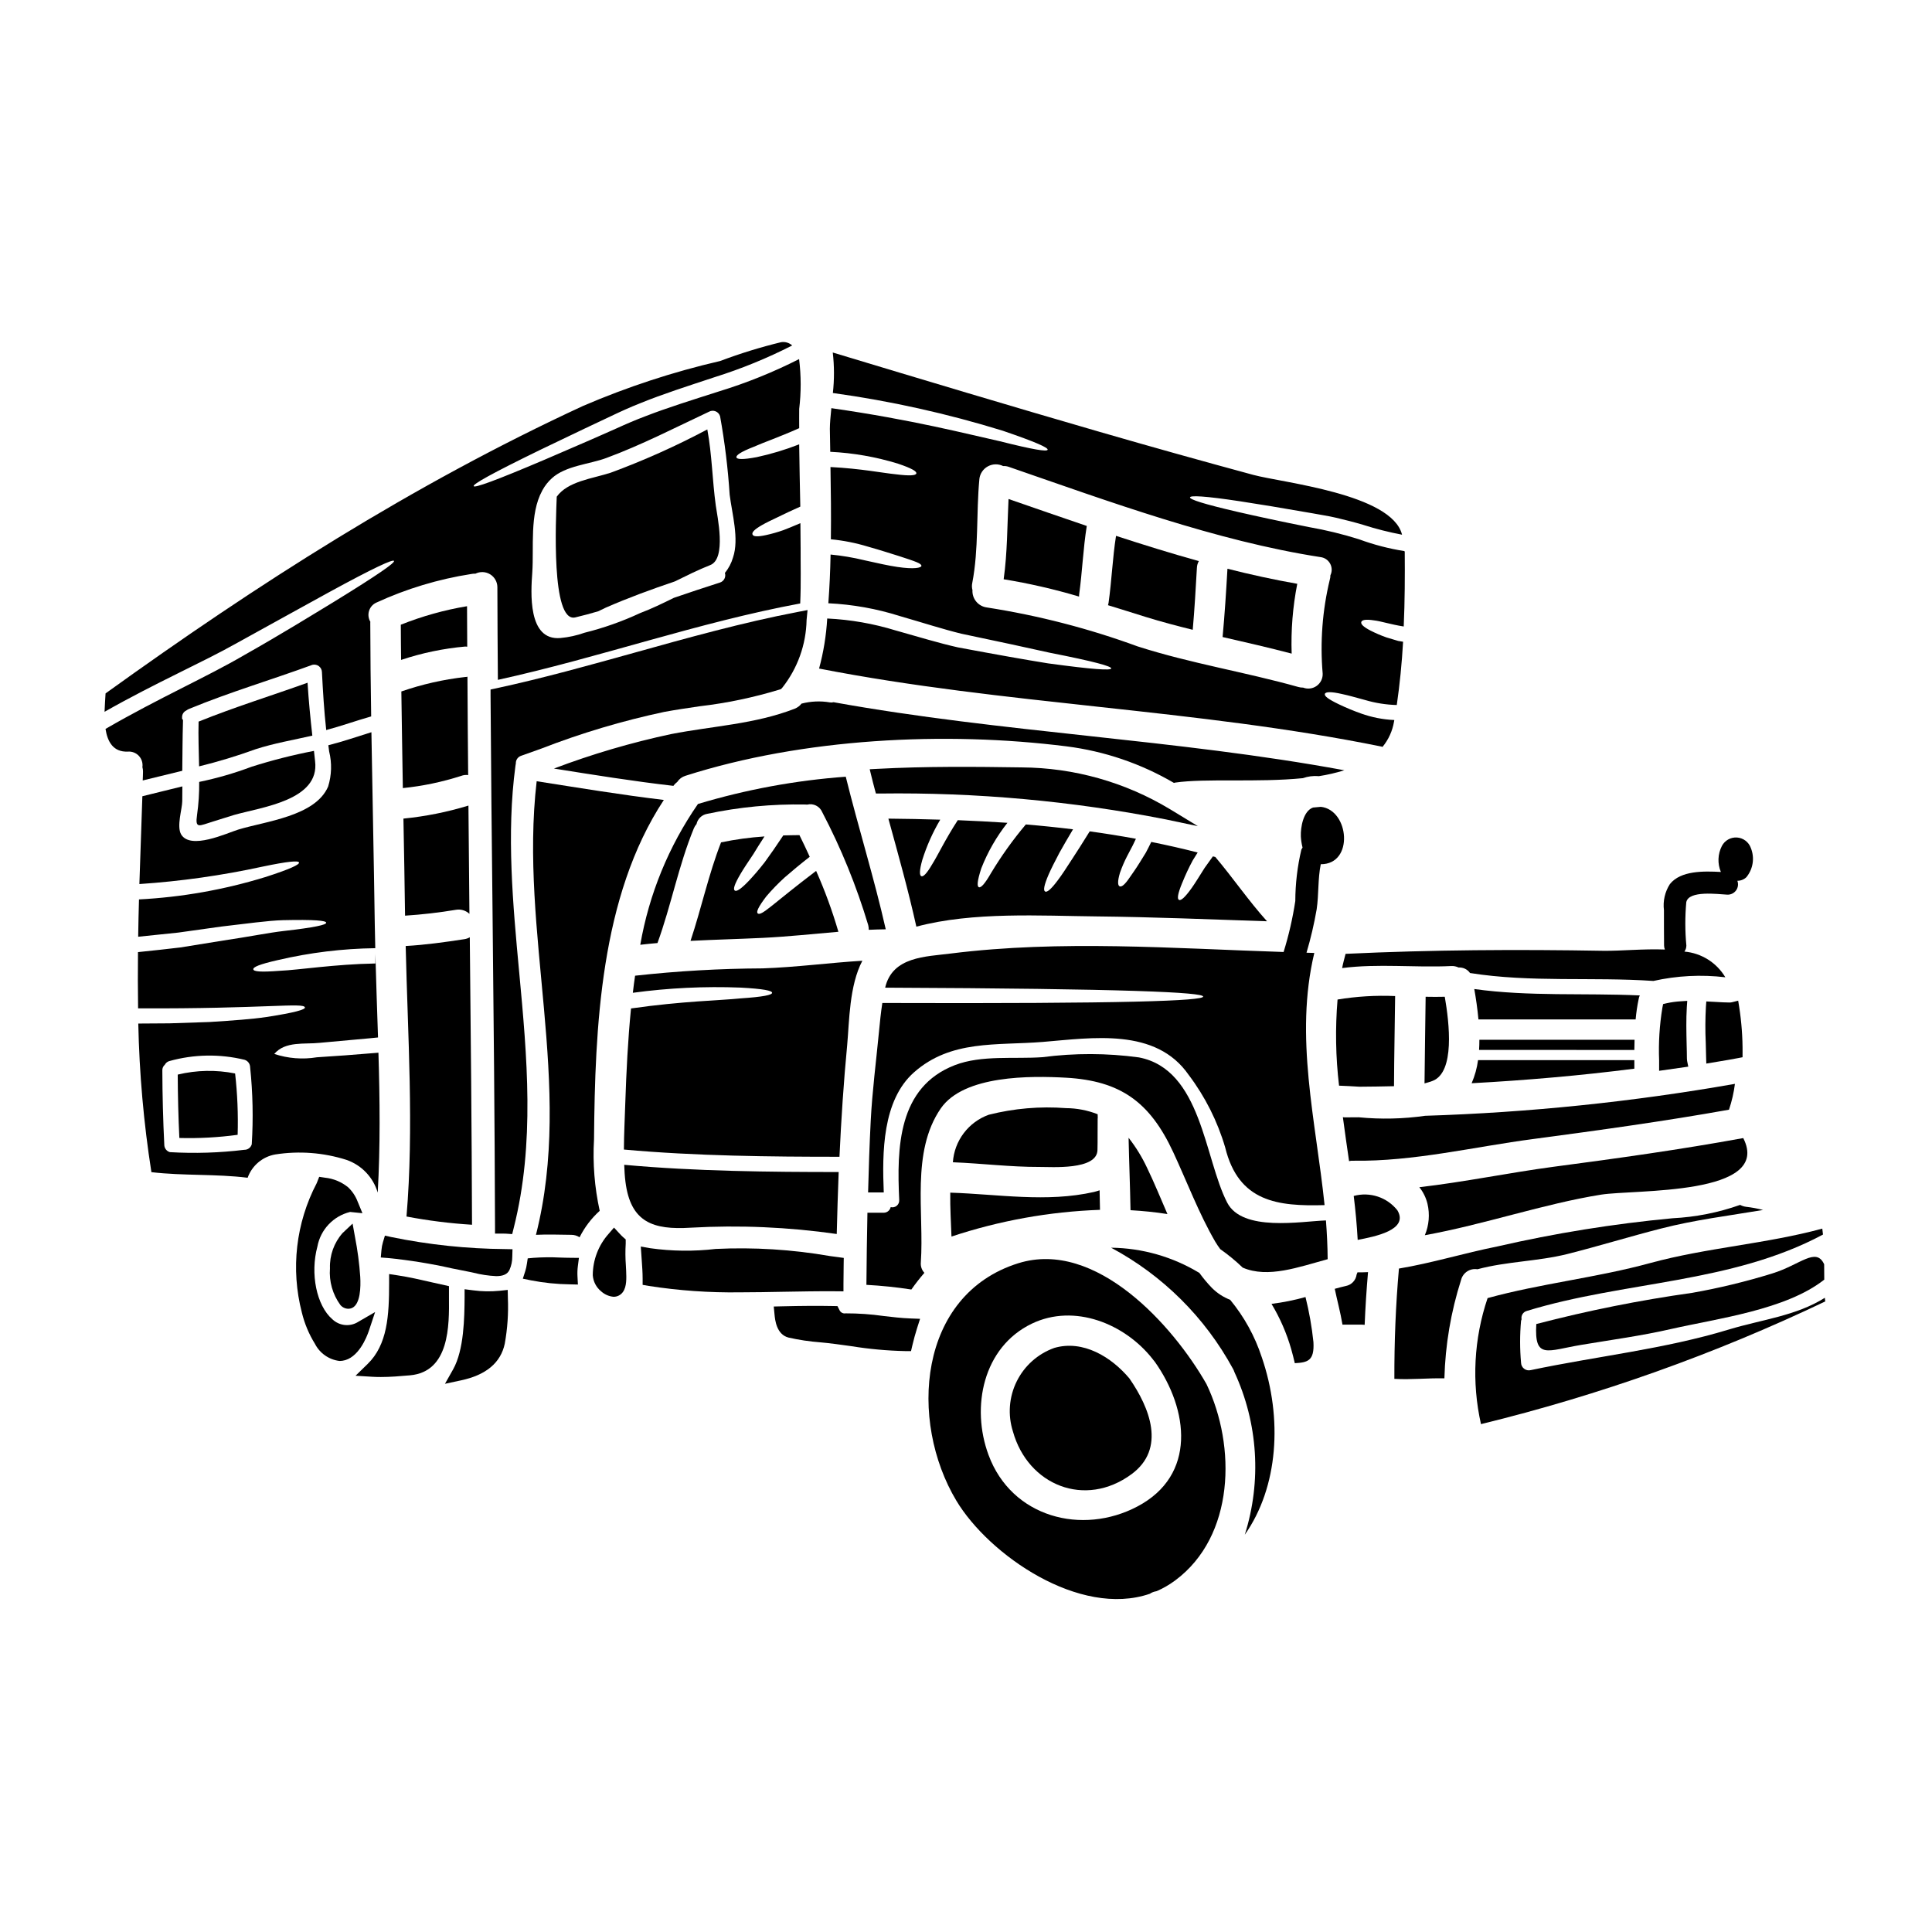 <?xml version="1.0" encoding="UTF-8"?>
<!-- Uploaded to: SVG Repo, www.svgrepo.com, Generator: SVG Repo Mixer Tools -->
<svg fill="#000000" width="800px" height="800px" version="1.1" viewBox="144 144 512 512" xmlns="http://www.w3.org/2000/svg">
 <g>
  <path d="m437.79 303.68c-0.035 0.238-0.086 0.473-0.164 0.703 3.371 1.023 6.742 2.102 10.113 3.148 4.098 1.262 8.195 2.344 12.348 3.371 0.484-5.449 0.789-10.918 1.105-16.395v-0.004c0.02-0.633 0.195-1.254 0.512-1.805-7.359-2.047-14.691-4.328-21.945-6.691-0.922 5.836-1.141 11.797-1.969 17.672z"/>
  <path d="m468 312.82c6.117 1.402 12.238 2.801 18.301 4.394l0.004-0.004c-0.211-6.203 0.289-12.406 1.484-18.496-6.148-1.078-12.348-2.43-18.5-3.992-0.348 6.047-0.727 12.086-1.289 18.098z"/>
  <path d="m264.86 385.1c1.285-0.211 2.594 0.188 3.543 1.078-0.094-9.566-0.18-19.129-0.262-28.691-5.613 1.715-11.383 2.871-17.227 3.449 0.16 8.578 0.324 17.148 0.43 25.723 4.527-0.293 9.039-0.812 13.516-1.559z"/>
  <path d="m577.12 427.21v-2.262h-41.422c-0.281 2.109-0.855 4.168-1.699 6.121 14.426-0.785 28.793-2.023 43.121-3.859z"/>
  <path d="m596.19 425.86 3.309-0.555c1.711-0.285 3.422-0.566 5.117-0.898l1.18-0.227v-1.207l0.004-0.004c0.027-4.086-0.277-8.164-0.91-12.203l-0.254-1.574-1.574 0.395c-0.23 0.059-0.461 0.09-0.699 0.09-1.18 0-2.363-0.082-3.543-0.148l-2.629-0.137-0.105 1.441c-0.176 3.156-0.191 6.32-0.043 9.48 0.039 1.277 0.078 2.555 0.094 3.824z"/>
  <path d="m499.68 400.55c9.598-1.238 19.219-0.078 28.898-0.539 0.676-0.039 1.355 0.094 1.965 0.391 1.195-0.078 2.344 0.473 3.023 1.457 16.066 2.559 32.406 0.996 48.605 2.102 6.254-1.402 12.699-1.73 19.062-0.973-2.309-3.879-6.344-6.414-10.844-6.809 0.336-0.469 0.516-1.027 0.516-1.605-0.359-3.816-0.367-7.66-0.023-11.477 0.625-3.191 8.375-2.133 10.836-2.008 0.918 0.051 1.805-0.367 2.348-1.109 0.547-0.742 0.676-1.707 0.352-2.57h0.066c0.871-0.004 1.707-0.344 2.332-0.953 1.777-2.164 2.231-5.129 1.18-7.727-0.559-1.578-2-2.672-3.672-2.785-1.672-0.113-3.25 0.777-4.016 2.266-1.094 2.141-1.188 4.652-0.258 6.867-4.539-0.242-10.629-0.395-13.512 3.211v0.004c-1.32 2.051-1.875 4.5-1.574 6.918 0 3.113 0 6.231 0.031 9.348 0.004 0.371 0.078 0.734 0.219 1.074-5.656-0.227-11.645 0.395-16.258 0.336-22.828-0.395-45.59-0.273-68.367 0.809-0.32 1.254-0.672 2.504-0.91 3.773z"/>
  <path d="m591.14 409.24-1.672 0.109h-0.004c-1.273 0.07-2.543 0.246-3.793 0.52l-0.926 0.215-0.188 0.934c-0.77 4.637-1.059 9.344-0.871 14.039v2.719l7.723-1.102-0.309-1.531h0.004c-0.035-0.176-0.055-0.355-0.055-0.535 0-1.262-0.043-2.523-0.07-3.777-0.078-3.418-0.152-6.641 0.043-9.918z"/>
  <path d="m266.21 349.62c0.59-0.227 1.23-0.301 1.859-0.215-0.082-8.684-0.148-17.375-0.188-26.07v-0.004c-0.195 0.059-0.395 0.086-0.594 0.082-5.766 0.648-11.441 1.934-16.926 3.832 0.105 8.547 0.27 17.09 0.395 25.613v-0.004c5.25-0.531 10.43-1.617 15.453-3.234z"/>
  <path d="m510.38 341.94c1.586-1.926 2.637-4.231 3.047-6.691 0.027-0.137 0.055-0.301 0.082-0.434-3.008-0.129-5.977-0.715-8.812-1.727-2.008-0.715-3.981-1.531-5.902-2.453-2.859-1.379-3.828-2.156-3.695-2.723 0.133-0.566 1.512-0.699 4.613 0.027 1.574 0.324 3.543 0.891 6.066 1.574h-0.004c2.727 0.805 5.547 1.25 8.387 1.324 0.789-5.418 1.348-11.055 1.672-16.77-0.461-0.078-0.891-0.133-1.297-0.215-1.18-0.352-2.211-0.672-3.148-0.941v-0.004c-1.422-0.496-2.809-1.094-4.152-1.777-1.992-1.027-2.641-1.754-2.481-2.293 0.16-0.539 1.105-0.789 3.375-0.43 1.777 0.188 4.394 1.078 7.871 1.617 0.297-6.691 0.324-13.383 0.27-19.789-0.027-0.051-0.055-0.133-0.082-0.188v-0.004c-4.102-0.641-8.129-1.688-12.023-3.125-4.356-1.371-8.793-2.453-13.289-3.238-7.898-1.574-14.047-2.914-18.738-3.992-9.352-2.156-12.859-3.34-12.777-3.883 0.082-0.539 3.824-0.395 13.344 1.051 4.746 0.727 11.02 1.75 18.98 3.148 1.996 0.395 4.152 0.676 6.441 1.215s4.824 1.18 7.199 1.887l-0.004 0.004c3.359 1.07 6.777 1.934 10.234 2.59-2.695-10.84-31.758-13.777-39.441-15.855-13.594-3.68-27.16-7.477-40.691-11.395-23.617-6.84-47.195-13.922-70.734-21.031 0.418 3.562 0.426 7.164 0.027 10.73 15.254 2.109 30.312 5.453 45.023 10 8.844 3.019 12.078 4.504 11.891 5.043-0.188 0.539-3.695 0-12.676-2.262-8.812-1.941-22.859-5.637-44.641-8.762-0.215 2.156-0.395 4.07-0.395 5.473 0.027 2.051 0.078 4.07 0.105 6.094l0.004-0.004c6.094 0.297 12.125 1.352 17.957 3.148 3.691 1.242 4.988 2.051 4.852 2.59-0.133 0.539-1.699 0.699-5.477 0.215-3.543-0.352-9.055-1.484-17.277-1.918 0.105 6.391 0.188 12.754 0.105 19.145v0.004c3.32 0.316 6.602 0.969 9.789 1.938 3.637 1.023 6.387 1.941 8.488 2.586 4.152 1.352 5.769 1.891 5.715 2.535-0.051 0.484-1.859 0.945-6.359 0.273-2.262-0.324-5.148-0.973-8.762-1.777v-0.004c-2.941-0.711-5.934-1.219-8.949-1.508-0.082 4.328-0.273 8.602-0.594 12.914 6.438 0.305 12.809 1.445 18.953 3.394 6.066 1.75 11.414 3.481 16.258 4.664 9.703 2.023 17.711 3.773 23.562 5.07 11.809 2.316 16.285 3.586 16.199 4.148-0.082 0.562-4.664 0.301-16.738-1.348-6.066-0.973-13.613-2.316-23.859-4.231-5.07-1.133-10.512-2.805-16.473-4.477v0.004c-5.91-1.824-12.023-2.894-18.199-3.188-0.258 4.484-0.98 8.93-2.156 13.266 49.199 9.602 99.883 10.68 149.06 20.68zm-21.031-15.715c-0.43 0.008-0.855-0.047-1.266-0.164-14.102-3.965-28.551-6.254-42.508-10.73v0.004c-12.973-4.762-26.383-8.227-40.039-10.352-2.289-0.293-3.961-2.305-3.824-4.609-0.168-0.609-0.188-1.246-0.055-1.863 1.75-9.086 1.023-18.387 1.887-27.551h-0.004c0.156-1.422 0.996-2.68 2.25-3.367 1.254-0.688 2.766-0.719 4.051-0.086 0.512-0.027 1.027 0.043 1.512 0.219 26.473 9.141 54.887 19.625 82.578 23.91h-0.004c1.09 0.125 2.047 0.77 2.57 1.73 0.527 0.957 0.551 2.113 0.074 3.094 0.008 0.395-0.047 0.785-0.164 1.16-1.961 8.141-2.598 16.543-1.883 24.887 0.055 1.281-0.543 2.508-1.586 3.258s-2.394 0.922-3.59 0.461z"/>
  <path d="m267.82 315.38c0-3.586-0.051-7.144-0.051-10.73-6.012 1.004-11.895 2.648-17.551 4.906 0 3.102 0.051 6.231 0.078 9.328 5.504-1.836 11.203-3.027 16.984-3.543 0.18-0.004 0.359 0.012 0.539 0.039z"/>
  <path d="m269.09 468.57c-0.078-25.395-0.324-50.773-0.59-76.184-0.453 0.27-0.961 0.441-1.484 0.512-5.148 0.789-10.301 1.508-15.504 1.805 0.539 23.695 2.211 48.121 0.215 71.688h0.004c5.734 1.09 11.531 1.82 17.359 2.18z"/>
  <path d="m354.64 331.8c-10.598 4.125-21.73 4.582-32.781 6.738h-0.004c-10.566 2.254-20.953 5.309-31.059 9.137 10.539 1.672 21.082 3.375 31.676 4.586 0.027-0.055 0.055-0.082 0.082-0.137h0.004c0.262-0.336 0.57-0.637 0.914-0.891 0.512-0.785 1.285-1.367 2.184-1.641 31.113-9.949 68.723-11.863 101.05-7.793h-0.004c10.023 1.281 19.688 4.574 28.406 9.68 0.105-0.027 0.188-0.055 0.297-0.078 8.09-1.18 21.781 0.023 33.891-1.18l-0.004-0.004c1.305-0.461 2.691-0.645 4.07-0.539 0.027 0 0.055 0.027 0.082 0.027 2.312-0.355 4.59-0.879 6.824-1.574-44.754-8.266-90.609-9.949-135.37-18.039-0.309 0.09-0.629 0.109-0.941 0.055-2.512-0.43-5.086-0.32-7.551 0.324-0.457 0.594-1.07 1.051-1.766 1.328z"/>
  <path d="m296.45 307.62c2.051-0.484 4.047-1.023 6.07-1.617l2.019-0.973c5.902-2.586 12.078-4.848 18.305-6.953 3.148-1.535 6.176-3.074 9.383-4.328 4.363-1.727 1.832-12.988 1.457-15.828-0.918-6.715-1-13.453-2.238-20.113v-0.004c-8.277 4.402-16.844 8.238-25.641 11.48-4.902 1.574-11.324 2.262-14.262 6.336-0.215 5.848-1.559 33.484 4.906 32z"/>
  <path d="m181.74 347.3c0.121 0.41 0.176 0.836 0.16 1.266 0 0.754-0.055 1.512-0.078 2.266 3.504-0.863 7.008-1.699 10.484-2.562 0.055-4.394 0.055-8.762 0.188-13.129 0.027-0.133-0.027-0.211 0-0.324 0.027-0.109-0.242-0.215-0.242-0.352v-0.512 0.004c0.031-0.715 0.457-1.355 1.105-1.66 0.27-0.207 0.57-0.367 0.887-0.484 10.652-4.398 21.703-7.656 32.516-11.617v-0.004c0.613-0.156 1.262-0.023 1.762 0.359 0.5 0.387 0.793 0.98 0.797 1.609 0.273 5.148 0.566 10.234 1.133 15.312 4.019-1.078 7.926-2.481 11.914-3.613-0.133-8.301-0.215-16.586-0.238-24.855 0-0.078 0.027-0.133 0.027-0.215v-0.004c-0.52-0.863-0.652-1.91-0.359-2.875 0.293-0.965 0.98-1.762 1.895-2.191 8.004-3.688 16.484-6.246 25.191-7.602 0.363-0.078 0.734-0.105 1.105-0.082 1.238-0.621 2.711-0.562 3.894 0.156 1.184 0.723 1.914 2 1.93 3.387 0.023 8.195 0.066 16.391 0.133 24.59 26.934-5.902 53.004-15.207 80.121-20.246 0.242-5.449 0.082-10.758 0.109-14.719 0-2.184-0.027-4.367-0.055-6.555-1.695 0.727-3.234 1.352-4.555 1.863l0.004-0.004c-1.492 0.523-3.016 0.957-4.559 1.297-2.363 0.512-3.371 0.395-3.586-0.16-0.215-0.555 0.461-1.324 2.535-2.508 1.023-0.594 2.426-1.266 4.203-2.106 1.617-0.809 3.586-1.723 5.93-2.773-0.105-5.512-0.238-11-0.297-16.5l0.004-0.004c-3.66 1.434-7.426 2.566-11.27 3.398-3.719 0.699-5.231 0.594-5.363 0.055-0.133-0.539 1.078-1.43 4.531-2.777 2.641-1.18 6.656-2.535 12.102-4.961 0-1.695-0.027-3.398 0-5.098 0.527-4.387 0.52-8.824-0.027-13.211-6.805 3.457-13.895 6.316-21.191 8.551-7.223 2.316-13.695 4.328-19.352 6.523-2.805 1.051-5.477 2.211-7.953 3.34-2.481 1.129-4.879 2.133-7.086 3.129-4.453 1.914-8.332 3.586-11.676 5.043-13.48 5.742-18.738 7.602-18.98 7.086-0.238-0.516 4.582-3.262 17.766-9.68 3.312-1.574 7.117-3.426 11.508-5.512 2.184-1.023 4.531-2.129 7.012-3.312 2.481-1.184 5.117-2.402 8.035-3.543 5.797-2.363 12.348-4.453 19.492-6.82 7.09-2.223 13.98-5.035 20.598-8.414-0.797-0.723-1.887-1.043-2.949-0.867-5.477 1.328-10.867 2.996-16.137 4.984-12.473 2.879-24.656 6.875-36.41 11.938-45.207 20.91-86.199 47.168-126.47 76.152-0.078 1.375-0.211 3.098-0.27 4.875 13.723-7.789 25.746-12.965 35.129-18.25 10.234-5.633 18.168-10.055 24.262-13.383 12.203-6.66 17.039-8.844 17.32-8.355 0.281 0.488-4.047 3.543-15.906 10.836-5.961 3.613-13.668 8.41-23.859 14.168-9.867 5.769-22.539 11.324-36.691 19.52 0.539 3.426 2.047 6.176 5.93 6.016h0.004c1.09-0.086 2.164 0.332 2.91 1.133 0.746 0.801 1.09 1.898 0.934 2.984zm103.32-51.609c0.457-6.633-0.754-15.449 2.613-21.625l0.082-0.16c0.648-1.184 1.484-2.246 2.481-3.152 3.691-3.371 10.027-3.719 14.477-5.391 9.328-3.453 18.145-8.004 27.16-12.242 0.543-0.309 1.199-0.352 1.777-0.113 0.578 0.234 1.016 0.727 1.184 1.328 1.238 6.867 2.086 13.797 2.535 20.762 0.617 4.988 2.562 11.727 0.891 16.633-0.43 1.5-1.164 2.894-2.156 4.098 0.168 0.516 0.121 1.074-0.125 1.555-0.25 0.48-0.68 0.844-1.199 1.004-4.043 1.297-8.141 2.644-12.203 4.047-2.941 1.457-5.879 2.887-8.949 4.043-4.727 2.203-9.656 3.945-14.719 5.203-2.055 0.73-4.191 1.199-6.363 1.398-8.766 0.793-7.852-12.199-7.484-17.387z"/>
  <path d="m409.98 297.51c6.75 1.102 13.422 2.633 19.977 4.586-0.008-0.18 0.004-0.359 0.027-0.539 0.836-6.039 1.051-12.129 2.023-18.172-7.012-2.363-13.914-4.797-20.734-7.144-0.352 7.094-0.297 14.211-1.293 21.27z"/>
  <path d="m502.75 460.94c0.484 3.883 0.836 7.762 1.051 11.648 4.363-0.863 13.613-2.562 10.539-7.816v-0.004c-2.742-3.488-7.309-4.996-11.59-3.828z"/>
  <path d="m343.66 370.33c0.836-1.375 1.805-2.941 2.938-4.664h-0.004c-3.867 0.258-7.715 0.781-11.508 1.574-3.316 8.492-5.203 17.445-8.09 26.098 6.359-0.324 12.727-0.484 19.113-0.789 6.691-0.324 13.383-1.051 20.074-1.617-1.602-5.508-3.574-10.898-5.902-16.137-11.562 8.762-14.449 12.051-15.473 11.27-0.434-0.352 0.078-1.645 2.262-4.504 1.523-1.789 3.164-3.481 4.906-5.059 1.805-1.574 4.019-3.422 6.609-5.445-0.867-1.914-1.781-3.828-2.723-5.742-1.43 0.027-2.859 0.027-4.285 0.078-1.863 2.805-3.508 5.18-4.91 7.086-1.645 2.129-3.047 3.691-4.152 4.879-2.207 2.316-3.34 2.992-3.801 2.641-0.461-0.352-0.105-1.617 1.512-4.367 0.789-1.363 1.949-3.09 3.434-5.301z"/>
  <path d="m577.12 422.25c0-0.891 0.027-1.805 0.055-2.695l-41.125-0.004c0 0.918-0.027 1.805-0.082 2.695z"/>
  <path d="m613.69 481.47c-6.969 2.16-14.066 3.879-21.254 5.148-13.914 1.953-27.703 4.715-41.301 8.266-0.566 9.543 2.938 7.012 11.969 5.512 7.922-1.324 15.961-2.402 23.805-4.207 12.129-2.754 30.438-5.07 40.539-13.074 0-1.348-0.027-2.723-0.027-4.07-2.16-4.68-6.367 0.172-13.73 2.426z"/>
  <path d="m568.32 460.59c8.812-1.402 45.48 0.352 37.66-14.988-16.688 3.047-33.457 5.391-50.25 7.602-11.809 1.574-23.672 4.047-35.59 5.418 1.031 1.289 1.77 2.789 2.156 4.394 0.656 2.781 0.414 5.699-0.699 8.332 15.691-2.832 31.543-8.332 46.723-10.758z"/>
  <path d="m602.2 438.08c0.75-2.223 1.277-4.519 1.574-6.848-27.125 4.769-54.559 7.602-82.09 8.465-5.832 0.832-11.742 0.965-17.605 0.395-1.156 0-2.316 0.023-3.477 0.023-0.242 0.012-0.488-0.004-0.727-0.051 0.512 3.883 1.078 7.762 1.641 11.648 0.352-0.094 0.715-0.129 1.078-0.109 16.043 0.242 32.004-3.691 47.855-5.769 17.324-2.309 34.578-4.684 51.75-7.754z"/>
  <path d="m374.23 390.41c1.512-0.082 2.992-0.109 4.504-0.133-3.074-13.59-7.25-26.906-10.598-40.441-13.281 0.969-26.418 3.391-39.172 7.227-7.742 11.18-12.961 23.91-15.285 37.312 1.539-0.16 3.047-0.352 4.559-0.461 3.641-10 5.582-20.516 9.625-30.355h-0.004c0.176-0.43 0.422-0.828 0.727-1.18 0.297-1.379 1.395-2.441 2.781-2.695 8.547-1.812 17.273-2.644 26.012-2.481 0.18-0.004 0.359 0.004 0.539 0.027 1.625-0.41 3.309 0.426 3.965 1.969 5.016 9.57 9.102 19.602 12.199 29.953 0.102 0.41 0.152 0.832 0.148 1.258z"/>
  <path d="m504.26 431.99c3.074-0.027 6.121-0.055 9.168-0.137 0.027-7.949 0.215-15.906 0.297-23.883v-0.004c-5.106-0.223-10.219 0.086-15.258 0.918-0.637 7.602-0.504 15.25 0.395 22.828 1.762 0.059 3.566 0.168 5.398 0.277z"/>
  <path d="m526.88 408.15c-1.699 0.027-3.398 0.051-5.07 0-0.078 7.656-0.238 15.312-0.297 22.965 0.727-0.211 1.457-0.395 2.156-0.672 5.934-2.316 4.426-15.309 3.211-22.293z"/>
  <path d="m393.18 361.22c-4.582-0.133-9.164-0.242-13.75-0.273 2.617 9.516 5.285 19.008 7.414 28.629 14.988-4.016 33.16-2.859 47.664-2.719 15.094 0.16 30.164 0.789 45.266 1.289-4.879-5.414-9.004-11.48-13.699-17.035l-0.645-0.164c-0.789 1.105-1.512 2.133-2.184 3.047-1.402 2.211-2.481 3.992-3.398 5.285-1.836 2.586-2.887 3.453-3.398 3.207-0.512-0.242-0.395-1.512 0.863-4.559l0.008 0.004c0.812-2.027 1.738-4.008 2.777-5.93 0.395-0.648 0.836-1.352 1.297-2.078-4.074-1.051-8.172-1.969-12.297-2.801-0.484 0.996-0.969 1.969-1.43 2.828-0.645 1.023-1.211 1.969-1.75 2.828-1.023 1.645-1.914 2.859-2.562 3.801-1.266 1.887-2.102 2.508-2.613 2.316-0.512-0.188-0.648-1.211 0.055-3.586v0.008c0.52-1.508 1.152-2.977 1.883-4.394 0.457-0.867 0.945-1.836 1.512-2.887 0.27-0.566 0.539-1.133 0.836-1.75-4.07-0.754-8.168-1.406-12.242-1.969-1.859 2.996-3.449 5.512-4.797 7.551-1.457 2.266-2.613 4.019-3.586 5.312-1.914 2.586-2.965 3.371-3.453 3.074s-0.297-1.617 0.973-4.559c0.645-1.457 1.574-3.316 2.828-5.688 1-1.777 2.184-3.856 3.613-6.231-4.152-0.512-8.332-0.941-12.508-1.289-3.41 4.043-6.492 8.352-9.223 12.887-1.668 2.91-2.668 3.938-3.207 3.746-0.539-0.188-0.484-1.574 0.621-4.988v0.004c1.703-4.348 4.039-8.418 6.93-12.082-4.367-0.297-8.762-0.512-13.156-0.699-3.477 5.363-5.309 9.383-6.793 11.703-1.453 2.508-2.363 3.34-2.859 3.148-0.496-0.191-0.562-1.43 0.242-4.285v-0.004c1.172-3.738 2.773-7.328 4.769-10.699z"/>
  <path d="m578.27 408.72c0.047-0.32 0.148-0.629 0.293-0.918-14.637-0.676-29.332 0.324-43.863-1.699 0.434 2.43 0.84 5.176 1.105 8.062h41.656v-0.004c0.16-1.828 0.43-3.648 0.809-5.441z"/>
  <path d="m414.75 347.37c-12.363-0.188-25.516-0.309-38.496 0.395l-1.773 0.094 0.422 1.727c0.305 1.227 0.598 2.426 0.926 3.625l0.297 1.082h1.125c25.418-0.332 50.805 1.969 75.75 6.867l8.445 1.781-7.371-4.488v0.004c-11.867-7.172-25.457-11.004-39.324-11.086z"/>
  <path d="m434.84 448.8c0.078-2.777 0-5.555 0.051-8.359 0-0.051 0.027-0.105 0.027-0.16 0-0.324-0.027-0.672-0.027-0.996-2.672-1.051-5.512-1.598-8.383-1.617-6.871-0.527-13.785 0.062-20.469 1.75-2.637 0.945-4.945 2.641-6.637 4.879s-2.691 4.918-2.879 7.715c7.629 0.297 15.285 1.266 22.941 1.238 3.133-0.023 15.215 0.918 15.375-4.449z"/>
  <path d="m413.89 478.76c-26.691 8.332-29.094 41.816-16.445 62.938 8.625 14.371 32.645 31.059 51.273 24.668 0.445-0.309 0.953-0.52 1.484-0.621 0.133-0.027 0.215-0.055 0.352-0.082h-0.004c1.73-0.754 3.367-1.703 4.883-2.828 15.801-11.727 16.199-35.559 8.301-52.031-8.812-15.488-29.305-38.43-49.844-32.043zm31.543 64.465c-14.641 7.734-33.352 2.938-39.469-13.668-4.691-12.672-1.457-28.551 11.484-34.777 11.297-5.418 24.641 0.027 31.973 9.328l-0.004-0.004c0.09 0.102 0.172 0.211 0.246 0.324 0.133 0.16 0.27 0.301 0.395 0.484 8.934 12.645 11.09 30.035-4.625 38.312z"/>
  <path d="m396.15 471.7c12.715-4.223 25.969-6.609 39.359-7.082-0.027-1.723-0.055-3.449-0.105-5.176-0.461 0.16-0.945 0.301-1.457 0.434-12.594 2.859-25.395 0.594-38.121 0.188-0.055 3.957 0.191 7.969 0.324 11.637z"/>
  <path d="m423.38 501.22c-4.336 1.555-7.898 4.727-9.938 8.855-2.043 4.129-2.406 8.887-1.008 13.273 3.992 14.293 19.141 20.383 31.434 11.324 9.195-6.766 4.801-17.629-0.562-25.367-4.738-5.66-12.27-10.324-19.926-8.086z"/>
  <path d="m378.13 492.75c-3.32-0.473-6.668-0.703-10.023-0.699-0.684 0.125-1.359-0.238-1.637-0.871l-0.535-1.047-1.18-0.023c-3.984-0.078-8.297-0.051-13.586 0.078l-2.117 0.051 0.203 2.106c0.141 1.449 0.512 5.289 3.691 6.121 2.758 0.625 5.562 1.047 8.387 1.262 2.754 0.25 5.512 0.629 8.246 1.016 4.723 0.766 9.496 1.203 14.277 1.309h1.574l0.355-1.523c0.367-1.574 0.789-3.078 1.254-4.57l0.789-2.461-2.578-0.098c-2.371-0.09-4.781-0.371-7.121-0.648z"/>
  <path d="m340.29 408.58c-5.797 0.594-15.203 0.699-29.062 2.668-0.836 8.387-1.238 16.801-1.512 24.859-0.133 4.098-0.352 8.328-0.375 12.535 19.004 1.723 38.926 1.914 57.129 1.914 0.457-9.895 1.102-19.762 2.047-29.652 0.566-6.203 0.539-15.719 4.019-22.297-8.816 0.539-17.578 1.723-26.422 2.023h-0.004c-11.293 0.051-22.578 0.699-33.805 1.941-0.215 1.508-0.434 3.019-0.594 4.531v-0.004c9.449-1.285 18.992-1.746 28.523-1.375 6.094 0.324 8.383 0.812 8.383 1.379 0 0.562-2.289 1.074-8.328 1.477z"/>
  <path d="m365.54 486.2 1.988 0.02v-1.984c0-1.684 0.023-3.398 0.051-5.117l0.027-1.758-3.793-0.512v-0.004c-9.949-1.719-20.059-2.344-30.145-1.863-5.773 0.68-11.613 0.613-17.371-0.195l-2.481-0.441 0.254 3.699c0.113 1.574 0.234 3.203 0.234 4.797v1.66l1.637 0.281 0.004 0.004c7.988 1.242 16.066 1.809 24.152 1.695 3.848 0 7.676-0.078 11.461-0.148 4.66-0.078 9.328-0.172 13.98-0.133z"/>
  <path d="m327.03 469.35c12.93-0.727 25.898-0.164 38.715 1.672 0.133-5.477 0.305-10.949 0.512-16.422-18.105 0-37.957-0.188-56.832-1.914 0.055 1.512 0.133 2.992 0.324 4.477 1.352 10.785 7.332 12.809 17.281 12.188z"/>
  <path d="m559.37 476.33c8.328-2.102 16.531-4.637 24.883-6.766 8.785-2.266 17.953-3.398 26.984-4.91l0.004 0.004c-1.473-0.387-2.969-0.664-4.477-0.836-0.566-0.074-1.113-0.246-1.617-0.512-5.773 2.047-11.812 3.238-17.93 3.543-15.629 1.469-31.145 3.965-46.445 7.481-8.762 1.75-17.32 4.398-26.039 5.848-0.863 9.734-1.238 19.469-1.211 29.227 4.422 0.273 8.84-0.238 13.262-0.133l-0.004-0.004c0.234-8.863 1.723-17.648 4.426-26.094 0.496-1.918 2.375-3.133 4.328-2.809 7.793-2.098 15.961-2.07 23.836-4.039z"/>
  <path d="m200.5 361.7c1.836-0.539 3.668-1.18 5.512-1.723 7.414-2.106 22.781-3.887 21.488-14.266-0.105-0.918-0.188-1.805-0.297-2.719-5.586 1.078-11.105 2.481-16.531 4.203-4.516 1.699-9.156 3.043-13.883 4.019 0.031 2.922-0.156 5.844-0.566 8.734-0.574 3.883 0.586 2.859 4.277 1.75z"/>
  <path d="m503.52 481.75c-0.188 1.527-1.344 2.762-2.859 3.047-0.918 0.215-1.914 0.457-2.938 0.754 0.617 2.992 1.508 6.227 2.047 9.488h5.203l0.004 0.004c0.223 0 0.449 0.02 0.672 0.051 0.188-4.637 0.488-9.301 0.891-13.965-0.941 0.055-1.859 0.055-2.801 0.055-0.066 0.188-0.121 0.379-0.219 0.566z"/>
  <path d="m447.94 453.39c-1.316-2.797-2.945-5.438-4.852-7.871 0.133 6.387 0.395 12.809 0.512 19.195 3.289 0.188 6.551 0.512 9.785 1.023-1.828-4.203-3.531-8.41-5.445-12.348z"/>
  <path d="m470 488.46c-1.812-0.699-3.457-1.773-4.828-3.148-1.199-1.242-2.305-2.566-3.316-3.965-7.059-4.285-15.141-6.598-23.398-6.691 13.656 7.309 24.875 18.449 32.277 32.055 0.164 0.281 0.297 0.578 0.391 0.891 6.266 13.523 7.246 28.898 2.758 43.109 8.895-12.645 10.055-30.816 4.504-47.02h-0.004c-1.812-5.559-4.656-10.727-8.383-15.23z"/>
  <path d="m469.21 462.69c-6.066-11.754-6.766-35.289-23.398-38.469h-0.004c-8.469-1.152-17.055-1.172-25.531-0.059-7.477 0.539-16.137-0.617-23.223 2.106-15.125 5.848-15.395 21.887-14.75 35.746v0.004c0.039 0.582-0.199 1.145-0.648 1.52-0.449 0.371-1.047 0.508-1.613 0.363-0.188 0.844-0.918 1.453-1.777 1.484h-4.387c-0.133 6.363-0.215 12.754-0.27 19.113 3.965 0.215 7.949 0.621 11.914 1.238 1.105-1.574 2.262-3.047 3.453-4.422v0.004c-0.695-0.742-1.039-1.742-0.945-2.754 0.918-13.188-2.668-29.254 5.285-40.816 6.117-8.871 23.91-8.66 33.184-8.145 14.453 0.812 22.242 6.441 28.418 19.734 3.609 7.762 6.82 16.285 11.109 23.672 0.414 0.695 0.863 1.371 1.348 2.019 2.109 1.48 4.102 3.121 5.961 4.906 6.691 2.887 14.855-0.16 22.512-2.234-0.027-3.426-0.188-6.848-0.457-10.273-6.582 0.223-22.141 3.106-26.18-4.738z"/>
  <path d="m489.97 487.73c-2.953 0.828-5.965 1.434-9.008 1.809 2.266 3.762 4.023 7.805 5.231 12.023 0.352 1.211 0.645 2.453 0.945 3.695 3.398-0.188 5.231-0.594 4.934-5.609v0.004c-0.418-4.019-1.121-8.004-2.102-11.922z"/>
  <path d="m627.6 487.93c-7.633 4.801-16.609 5.742-25.371 8.383-17.172 5.231-35.031 7.086-52.57 10.785-0.605 0.148-1.246 0.02-1.742-0.359-0.5-0.375-0.801-0.957-0.82-1.582-0.336-3.703-0.336-7.43 0-11.133 0.035-0.137 0.082-0.27 0.137-0.395-0.191-0.984 0.406-1.949 1.375-2.211 25.977-7.953 54.16-7.227 78.504-20.246-0.051-0.512-0.105-1.023-0.188-1.574-14.855 4.043-30.625 5.043-45.559 9.113-14.168 3.883-29.125 5.445-43.133 9.301l-0.004-0.004c-3.641 10.762-4.25 22.316-1.754 33.402 31.445-7.68 62.016-18.574 91.23-32.512-0.027-0.336-0.082-0.645-0.105-0.969z"/>
  <path d="m237.44 468.27-2.66 2.504c-2.262 2.57-3.453 5.906-3.336 9.328-0.27 3.469 0.707 6.922 2.758 9.734 0.52 0.617 1.281 0.984 2.09 1 0.324 0.004 0.648-0.059 0.949-0.184 2.301-0.98 2.383-5.633 2.227-8.297-0.242-3.523-0.703-7.023-1.379-10.488z"/>
  <path d="m191.1 428.78c0.027 5.606 0.16 11.188 0.43 16.797 5.164 0.137 10.332-0.145 15.449-0.84 0.164-5.426-0.059-10.859-0.672-16.254-5.031-1.008-10.219-0.906-15.207 0.297z"/>
  <path d="m244.1 460.05c0.699-12.242 0.566-24.668 0.188-37.07-6.473 0.539-11.863 0.945-16.312 1.211h0.004c-3.785 0.625-7.66 0.32-11.297-0.887 2.938-3.453 8.035-2.508 12.023-2.941 1.457-0.16 15.473-1.375 15.473-1.426-0.238-7.441-0.512-14.832-0.699-22.164v2.562c-10.785 0.188-20.324 1.723-25.395 1.941-5.117 0.395-6.875 0.188-6.953-0.395-0.078-0.582 1.535-1.32 6.523-2.453l-0.004 0.004c8.461-1.984 17.109-3.039 25.801-3.152-0.051-2.129-0.105-4.231-0.133-6.332-0.238-16.957-0.617-33.918-0.891-50.902-3.801 1.18-7.551 2.481-11.414 3.453 0.078 0.539 0.133 1.078 0.215 1.645v0.004c0.758 3.066 0.664 6.281-0.273 9.301-3.398 7.898-16.605 9.191-23.859 11.414-3.019 0.945-12.594 5.445-15.094 1.266-1.238-2.156 0.27-6.691 0.297-8.789 0-1.297 0.027-2.613 0.027-3.938-3.543 0.891-7.086 1.723-10.598 2.613-0.262 7.738-0.523 15.492-0.789 23.266l0.004 0.004c10.961-0.734 21.855-2.277 32.594-4.609 6.82-1.43 9.543-1.645 9.707-1.105 0.16 0.539-2.289 1.727-9.004 3.887l-0.004-0.004c-10.848 3.332-22.066 5.316-33.402 5.902-0.105 3.312-0.16 6.606-0.215 9.891 3.801-0.395 7.359-0.75 10.629-1.102 4.203-0.594 7.977-1.133 11.375-1.594 6.875-0.789 12.242-1.574 16.367-1.695 8.328-0.188 11.414 0.105 11.457 0.672s-3.102 1.266-11.164 2.184c-4.043 0.457-9.301 1.535-16.094 2.535-3.398 0.539-7.199 1.156-11.375 1.836-3.453 0.43-7.227 0.809-11.246 1.238-0.051 4.988-0.051 9.945 0.027 14.906 33.699 0.137 44-1.617 44.215-0.238 0.082 0.566-2.695 1.375-10.234 2.535-3.746 0.562-8.707 0.914-15.066 1.32-3.184 0.109-6.691 0.215-10.598 0.352-2.562 0-5.363 0.027-8.266 0.055v-0.004c0.273 13.191 1.434 26.352 3.477 39.387 8.492 0.996 17.039 0.434 25.504 1.484 1.152-3.234 3.961-5.598 7.344-6.18 6.301-0.984 12.742-0.496 18.82 1.43 4.012 1.375 7.109 4.613 8.309 8.684zm-33.379-12.82c-0.238 0.887-1.051 1.496-1.969 1.48-6.543 0.801-13.148 1.008-19.734 0.621-0.875-0.254-1.48-1.055-1.48-1.969-0.324-6.559-0.496-13.129-0.516-19.707-0.02-0.566 0.223-1.113 0.652-1.484 0.246-0.469 0.672-0.816 1.18-0.969 6.512-1.824 13.383-1.945 19.953-0.348 0.867 0.262 1.469 1.059 1.48 1.969 0.711 6.777 0.855 13.602 0.434 20.406z"/>
  <path d="m262.98 487.84v-3l-4.488-1c-2.984-0.691-6.07-1.402-9.113-1.859l-2.258-0.344v2.285c0 8.75-0.43 16.418-5.711 21.559l-3.191 3.106 4.445 0.273c0.754 0.043 1.516 0.062 2.281 0.062 2.434 0 4.957-0.203 7.688-0.445 10.531-0.926 10.418-13.266 10.348-20.637z"/>
  <path d="m226.77 338.95c-0.516-4.637-0.973-9.301-1.266-14.02-9.629 3.453-19.387 6.473-28.875 10.301-0.109 3.852 0.055 7.871 0.133 11.863 5.059-1.242 10.043-2.754 14.938-4.531 4.934-1.602 10-2.449 15.07-3.613z"/>
  <path d="m309.82 473.64v-1.18l-0.68-0.59c-0.324-0.293-0.633-0.605-0.926-0.93l-1.5-1.617-1.438 1.672c-2.684 3.019-4.172 6.914-4.184 10.953 0.117 1.688 0.938 3.246 2.258 4.305 0.906 0.809 2.051 1.305 3.266 1.41 0.465 0 0.922-0.105 1.336-0.309 1.836-0.91 2.047-3.188 2.027-5.082 0-1.004-0.07-2.004-0.121-3.008-0.137-1.871-0.152-3.75-0.039-5.625z"/>
  <path d="m241.77 496.64 1.637-4.93-4.492 2.602h0.004c-2.172 1.363-4.988 1.074-6.84-0.695-4.184-3.609-5.922-12.074-3.961-19.285v-0.004c0.84-4.484 4.227-8.062 8.66-9.148l3.273 0.332-1.258-3.043c-0.547-1.449-1.41-2.754-2.531-3.82-1.75-1.426-3.879-2.312-6.125-2.547l-1.543-0.23-0.66 1.676c-5.527 10.547-6.93 22.77-3.938 34.293 0.711 2.934 1.883 5.731 3.473 8.293 1.285 2.516 3.742 4.219 6.543 4.539 0.246 0 0.488-0.02 0.73-0.055 4.246-0.605 6.445-6.258 7.027-7.977z"/>
  <path d="m247.78 471.85-1.773-0.395-0.523 1.738c-0.203 0.68-0.336 1.379-0.395 2.086l-0.176 1.969 1.969 0.152h-0.004c5.68 0.566 11.32 1.477 16.891 2.734 1.695 0.34 3.398 0.684 5.117 1.02l0.562 0.125c1.98 0.508 4.004 0.812 6.047 0.91 1.812 0 2.984-0.48 3.543-1.68l-0.004-0.004c0.484-1.094 0.73-2.281 0.727-3.477l0.055-1.969-1.969-0.039c-10.102-0.082-20.172-1.145-30.066-3.172z"/>
  <path d="m297.42 477.35-2.215-0.02c-0.938 0-1.879-0.039-2.82-0.066h-0.004c-2.332-0.117-4.672-0.094-7 0.074l-1.527 0.141-0.234 1.52-0.004 0.004c-0.082 0.602-0.211 1.195-0.391 1.773l-0.668 2.086 2.148 0.441h-0.004c3.406 0.664 6.859 1.02 10.324 1.062l2.129 0.051-0.113-2.125c-0.051-0.918-0.02-1.844 0.098-2.754z"/>
  <path d="m281.59 401.64c-1.672-18-3.406-36.605-0.992-54.684l0.102-0.621h0.004c-0.043-0.934 0.551-1.777 1.438-2.055l5.301-1.891h0.004c10.586-4.113 21.488-7.367 32.598-9.73 3.117-0.574 6.25-1.035 9.375-1.492 7.148-0.832 14.207-2.309 21.09-4.402l0.469-0.152 0.336-0.359h-0.004c4.055-5.121 6.316-11.43 6.445-17.961l0.254-2.621-2.586 0.496c-14.676 2.809-29.258 6.883-43.355 10.82-11.906 3.316-24.223 6.754-36.492 9.406l-1.574 0.336v1.602c0.129 18.957 0.305 37.91 0.523 56.863 0.289 27.445 0.578 55.828 0.66 83.746v1.969h1.969c0.309 0 0.609 0 0.941 0.023l1.645 0.113 0.395-1.598c5.68-22.438 3.531-45.508 1.457-67.809z"/>
  <path d="m278.55 485.84-2.148 0.23h-0.004c-2.356 0.234-4.734 0.191-7.082-0.129l-2.195-0.281v2.211c-0.043 5.184-0.121 13.852-3.059 19.055l-2.141 3.793 4.25-0.91c6.637-1.406 10.535-4.672 11.598-9.723 0.719-3.988 0.996-8.047 0.824-12.098z"/>
  <path d="m302.93 464.88c-1.367-6.207-1.875-12.574-1.508-18.922 0.27-29.602 1.645-64.355 18.5-89.965-11.297-1.348-22.488-3.207-33.699-4.961-4.664 40.148 9.891 80.527-0.188 120.21 3.098-0.16 6.199-0.023 9.352 0h-0.004c0.785-0.008 1.555 0.219 2.211 0.648 1.328-2.648 3.137-5.027 5.336-7.012z"/>
  <path d="m494.02 373.03c8.871 0.027 7.543-14.395 0.023-15.211-0.672 0.078-1.375 0.133-2.074 0.188-2.617 0.918-3.316 5.309-3.234 7.574h-0.004c0.051 1.031 0.207 2.051 0.461 3.051-0.129 0.172-0.238 0.355-0.324 0.551-1.051 4.457-1.586 9.02-1.602 13.598-0.695 4.574-1.73 9.09-3.102 13.508-29.355-0.953-58.996-3.246-88.145 0.395-6.715 0.863-15.531 0.789-17.445 9.055 64.383 0.273 84.273 1.238 84.273 2.363 0 1.121-20.074 1.914-85.02 1.699-0.395 2.531-0.645 5.066-0.891 7.629-0.754 7.871-1.777 15.66-2.184 23.562-0.324 6.336-0.539 12.676-0.699 19.008h4.152c-0.43-10.484-0.395-24.371 8.004-31.812 9.816-8.684 21.836-7.086 34.078-8.062 13.156-1.078 30.031-3.856 38.742 8.762h0.004c4.348 5.762 7.617 12.266 9.652 19.195 3.543 14.477 13.938 15.633 26.34 15.285-2.316-22.375-8.035-44.562-2.723-66.828-0.684 0-1.375-0.047-2.059-0.062l-0.004-0.004c1.121-3.781 2.019-7.621 2.691-11.504 0.586-3.969 0.285-8.035 1.086-11.938z"/>
 </g>
</svg>